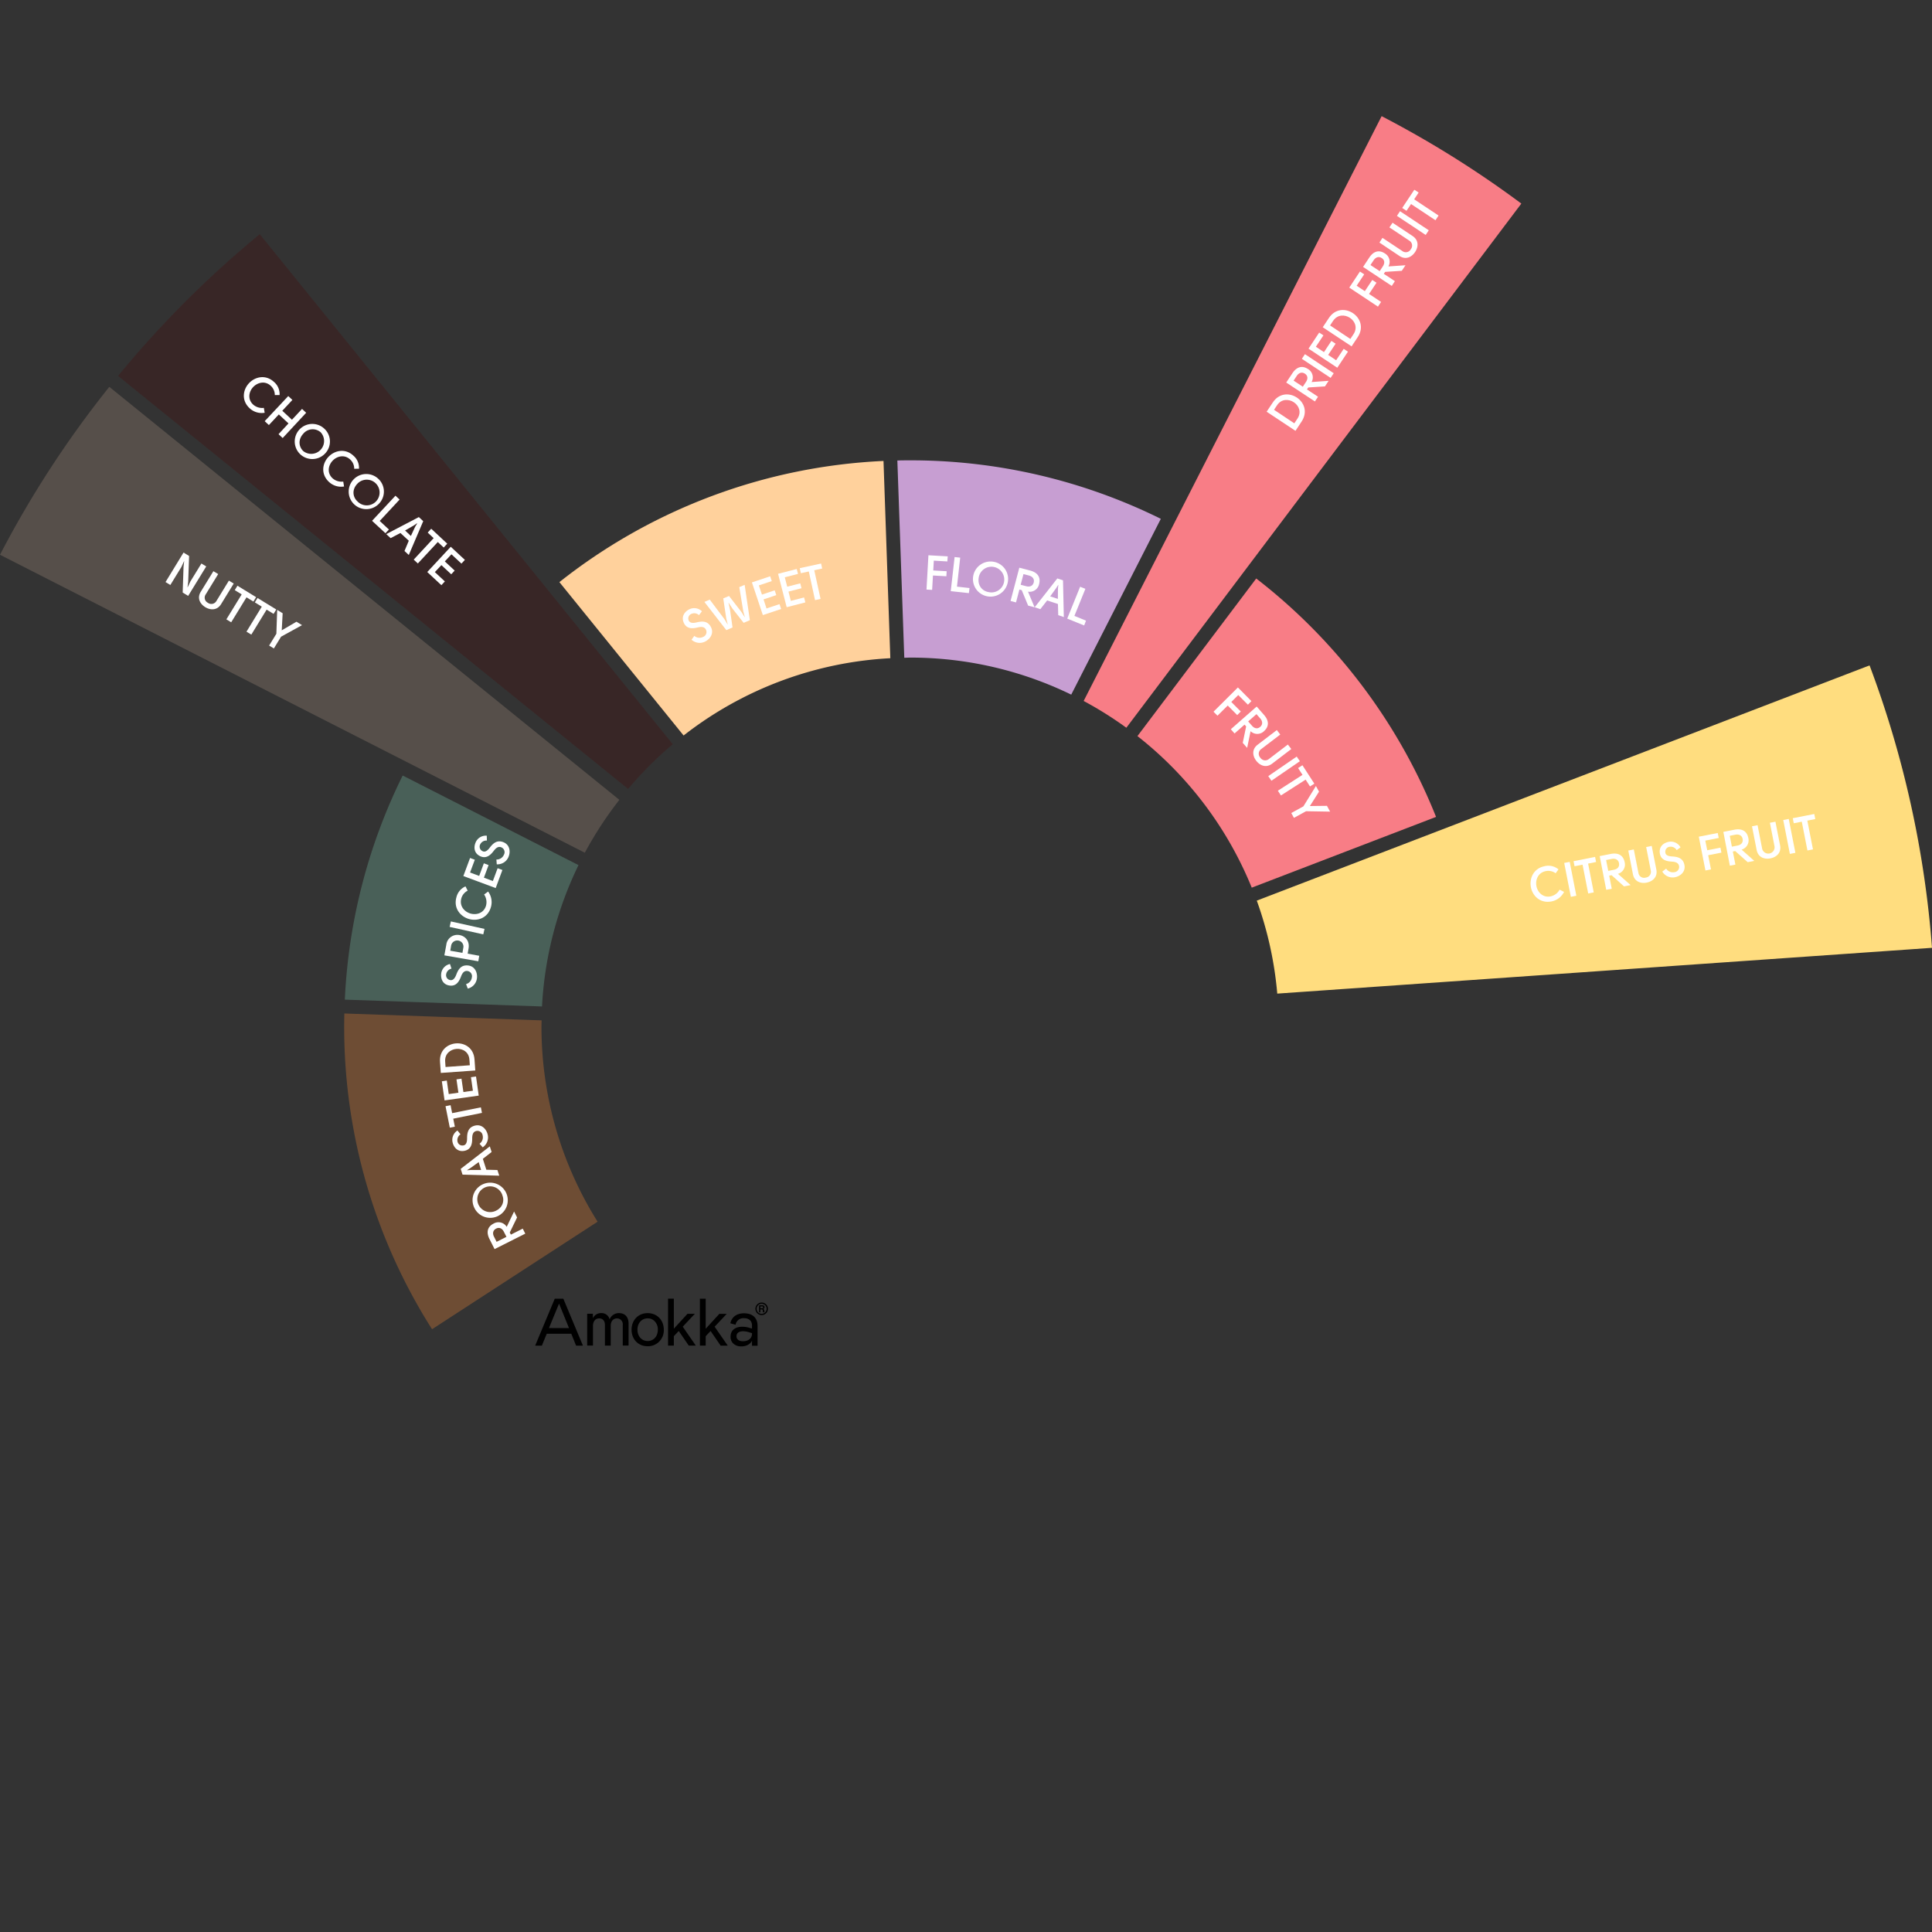<svg xmlns="http://www.w3.org/2000/svg" viewBox="0 0 1000 1000"><rect x="0" y="0" width="1000" height="1000" fill="#333333" stroke="none"/><defs><style>.cls-1{fill:#ffd19c;}.cls-2{fill:#966036;}.cls-2,.cls-4,.cls-6,.cls-7{opacity:0.6;}.cls-3{fill:#f87d86;}.cls-4{fill:#597f71;}.cls-5{fill:#ffdd7f;}.cls-6{fill:#3c1e1f;}.cls-7{fill:#6f635a;}.cls-8{fill:#c79ed2;}.cls-9{fill:#fff;}</style></defs><g id="Coffee_Dots_05_2021" data-name="Coffee Dots 05/2021"><path class="cls-1" d="M289.54,301.3l64.29,79.39a189.85,189.85,0,0,1,107-40L457.3,238.59A291.5,291.5,0,0,0,289.54,301.3Z"/><path class="cls-2" d="M280.26,531.19c0-1,.06-2,.08-3.05l-102.1-3.56c-.05,2.19-.09,4.4-.09,6.61A291.58,291.58,0,0,0,223.63,688l85.68-55.65A189.78,189.78,0,0,1,280.26,531.19Z"/><path class="cls-3" d="M647.9,459.45l95.4-36.62a293.73,293.73,0,0,0-93.08-123.4L588.74,381A191.32,191.32,0,0,1,647.9,459.45Z"/><path class="cls-4" d="M280.54,520.94a189.61,189.61,0,0,1,18.89-73.16l-91-46.37a291.38,291.38,0,0,0-29.94,116Z"/><path class="cls-5" d="M661.11,514.29a189.33,189.33,0,0,0-10.6-48.13L967.68,344.41A527.81,527.81,0,0,1,1000,490.59Z"/><path class="cls-3" d="M787.44,105.37a531,531,0,0,0-72.31-45.25L560.9,362.82A191.45,191.45,0,0,1,583,376.68Z"/><path class="cls-6" d="M325.1,408.35a192.22,192.22,0,0,1,23.13-23.14l-213.79-264A534,534,0,0,0,61.1,194.58Z"/><path class="cls-7" d="M302.71,441.37A190.59,190.59,0,0,1,320.58,414l-264-213.76A530.89,530.89,0,0,0,0,287.14Z"/><path class="cls-8" d="M468.06,340.45c1,0,2-.08,3-.08a190,190,0,0,1,83.41,19.17l46.37-91a291.8,291.8,0,0,0-129.78-30.27c-2.2,0-4.4,0-6.59.09Z"/><path class="cls-9" d="M266.09,627.07l1.55,3.08-3.78,7.78.57,1.11,6.14-3.1,1.31,2.6-15.89,8-2.63-5.21c-1.58-3.13-1.38-6.22,2.11-8a5,5,0,0,1,6.8,1.68Zm-5.29,10.49c-.9-1.79-2.38-2.46-4-1.64s-2,2.5-1.08,4.23l1.32,2.62,5.1-2.58Z"/><path class="cls-9" d="M250.46,612.76a9.1,9.1,0,1,1-5.13,12A9,9,0,0,1,250.46,612.76Zm9.58,5.89a6.66,6.66,0,1,0-3.77,8.21C260.22,625.23,261.22,621.52,260,618.65Z"/><path class="cls-9" d="M239.41,608l-.95-3,15.06-11.64.94,2.91-4.54,3.54,1.81,5.64,5.74.15.94,2.93Zm8.36-6.51-4.33,3.13-1.61,1,0,.12,1.86-.18,5.32,0Z"/><path class="cls-9" d="M241.76,589.27c0-2.83.43-5.89,4.35-6.72,3.32-.65,5.61,1.89,6.29,4.59a6.21,6.21,0,0,1-2.55,6.72L248.2,592a4.1,4.1,0,0,0,1.62-4.29,2.71,2.71,0,0,0-3.15-2.34c-2.11.37-2.26,2.5-2.26,4,0,2.35-.4,5.52-3.9,6.27s-5.56-1.61-6.22-4.22a5.74,5.74,0,0,1,2.5-6.28l1.57,2a3.54,3.54,0,0,0-1.55,3.72,2.56,2.56,0,0,0,3.08,2C241.54,592.57,241.75,590.59,241.76,589.27Z"/><path class="cls-9" d="M230.6,572.57l2.62-.52.81,4.11,14.87-3,.57,2.87-14.87,3,.83,4.14-2.61.52Z"/><path class="cls-9" d="M231.27,559.29l1,7,5-.71-1-6.89,2.59-.37,1,6.9c1.66-.24,3.2-.43,4.91-.66l-1-7,2.62-.37,1.39,9.89-17.68,2.49-1.4-9.89Z"/><path class="cls-9" d="M245.61,548.41l.4,5.67-17.85,1.27-.4-5.65C226.83,537.75,244.79,536.35,245.61,548.41Zm-15.19,1.05.19,2.82,12.57-.9-.2-2.76C242.55,540.35,229.84,541.38,230.42,549.46Z"/><path class="cls-9" d="M236.14,504.55c1-2.66,2.47-5.38,6.45-4.78,3.34.56,4.59,3.74,4.28,6.52a6.23,6.23,0,0,1-4.75,5.4l-.89-2.33a4.1,4.1,0,0,0,3-3.44,2.72,2.72,0,0,0-2.14-3.31c-2.1-.4-3,1.55-3.53,3-.86,2.17-2.3,5-5.85,4.5s-4.65-3.46-4.35-6.14a5.74,5.74,0,0,1,4.55-5l.78,2.39a3.55,3.55,0,0,0-2.76,2.94,2.55,2.55,0,0,0,2.17,3C234.77,507.56,235.67,505.77,236.14,504.55Z"/><path class="cls-9" d="M248.06,494.71l-.49,2.85L230,494.49l1-5.45a5.79,5.79,0,0,1,6.86-5.05c2.9.51,5.36,3,4.65,7l-.45,2.62Zm-10.8-7.87a3.22,3.22,0,0,0-3.76,2.65l-.45,2.6,6.31,1.1.45-2.6A3.15,3.15,0,0,0,237.26,486.84Z"/><path class="cls-9" d="M232.73,479.76l.63-2.83,17.42,3.87-.63,2.83Z"/><path class="cls-9" d="M242.07,461a6.43,6.43,0,0,0-3.32,4.13c-1,3.93,1.69,6.85,4.82,7.73s6.91-.27,8-4.13a7,7,0,0,0-1-5.74l2.07-1.53a9.13,9.13,0,0,1,1.47,8c-1.6,5.7-6.87,7.48-11.32,6.23s-8.15-5.55-6.55-11.25a8.22,8.22,0,0,1,4.7-5.65Z"/><path class="cls-9" d="M245.77,445l-2.47,6.61,4.72,1.76,2.42-6.52,2.45.91-2.42,6.52c1.57.59,3,1.15,4.63,1.75l2.47-6.64,2.47.92-3.47,9.36-16.74-6.23,3.48-9.35Z"/><path class="cls-9" d="M253.43,438.83c1.72-2.25,3.89-4.44,7.53-2.74,3,1.48,3.33,4.89,2.24,7.45a6.2,6.2,0,0,1-6.08,3.83l-.19-2.48a4.08,4.08,0,0,0,3.87-2.44,2.71,2.71,0,0,0-1.1-3.77c-1.91-1-3.3.63-4.23,1.84-1.44,1.85-3.64,4.17-6.89,2.66s-3.46-4.63-2.41-7.11a5.72,5.72,0,0,1,5.78-3.51l.07,2.51a3.55,3.55,0,0,0-3.48,2,2.56,2.56,0,0,0,1.23,3.49C251.27,441.34,252.63,439.88,253.43,438.83Z"/><path class="cls-9" d="M490.34,290.6l-7-.41-.29,5.08,6.94.4-.15,2.6-6.94-.39-.43,7.44-2.92-.16,1-17.76,10,.57Z"/><path class="cls-9" d="M501.5,307,492.1,306l2-17.68,2.9.32-1.67,15,6.49.73Z"/><path class="cls-9" d="M521.59,301.55a9.09,9.09,0,1,1-7.27-10.77A9,9,0,0,1,521.59,301.55Zm-10.12,4.87a6.65,6.65,0,1,0-4.86-7.6C505.84,303,508.42,305.86,511.47,306.42Z"/><path class="cls-9" d="M535.5,314.34l-3.34-.88-3.32-8-1.2-.31-1.75,6.66-2.83-.75,4.54-17.22,5.64,1.48c3.4.89,5.57,3.09,4.62,6.92a5,5,0,0,1-5.77,4Zm-4.36-10.92c1.94.51,3.43-.15,3.9-1.92s-.57-3.12-2.44-3.61l-2.85-.75-1.45,5.53Z"/><path class="cls-9" d="M547.27,299.39l2.94,1,.42,19-2.89-1-.15-5.76L542,310.79l-3.53,4.52-2.91-1Zm.28,10.59.05-5.34.2-1.86-.12,0-1,1.6-3.11,4.31Z"/><path class="cls-9" d="M561.16,323.74l-8.76-3.55,6.67-16.5,2.72,1.1-5.68,14,6,2.46Z"/><path class="cls-9" d="M645.92,364.75l-5-5-3.6,3.59,4.91,4.93-1.85,1.85-4.91-4.94-5.3,5.27-2.06-2.07,12.62-12.56,7,7.07Z"/><path class="cls-9" d="M645.52,387.11l-2.28-2.6L645,376l-.82-.93L639,379.65l-1.92-2.2,13.37-11.75,3.85,4.39c2.31,2.64,2.89,5.67,0,8.31a5,5,0,0,1-7,.07ZM648,375.62c1.32,1.51,2.92,1.79,4.29.59s1.27-2.91,0-4.36l-1.94-2.21-4.29,3.77Z"/><path class="cls-9" d="M662.66,380.2l-9.9,7.55a2.93,2.93,0,0,0-.44,4.4,3,3,0,0,0,4.39.77l9.89-7.55,1.77,2.33-9.89,7.55c-3.19,2.43-6.4.95-8.27-1.5s-2.42-5.89.78-8.32l9.9-7.55Z"/><path class="cls-9" d="M671.17,391.61l1.64,2.39-14.72,10.11-1.64-2.39Z"/><path class="cls-9" d="M680.3,405.62l-2.24,1.44-2.27-3.53L663,411.73l-1.58-2.46,12.75-8.2-2.28-3.54,2.24-1.44Z"/><path class="cls-9" d="M676,419.89l-6.26,3.44-1.38-2.51,6.28-3.46,6.48-10.53,1.6,2.92L678,417.2l8.83-.1,1.63,3Z"/><path class="cls-9" d="M360.52,322.16c2.76-.65,5.84-1,7.57,2.64,1.43,3.07-.49,5.9-3,7.21a6.22,6.22,0,0,1-7.14-.89l1.42-2a4.1,4.1,0,0,0,4.55.55,2.72,2.72,0,0,0,1.53-3.62c-.86-2-3-1.6-4.45-1.25-2.29.53-5.46.94-7-2.29s.24-5.79,2.62-7.05a5.73,5.73,0,0,1,6.7.94l-1.53,2a3.53,3.53,0,0,0-4-.62,2.56,2.56,0,0,0-1.27,3.48C357.27,322.74,359.24,322.46,360.52,322.16Z"/><path class="cls-9" d="M377.85,315.57l1.31,9.21-3.22,1.38L364.6,311.55l2.77-1.19L375,320.52l1.57,2.64.1,0-.75-3-1.57-10.43,3-1.25,6.45,8.33,1.64,2.61.09,0-.81-3-2.07-12.52,2.78-1.19,2.7,18.3-3.22,1.37L379.11,315l-1.95-3-.09,0Z"/><path class="cls-9" d="M399.47,300.77,392.78,303l1.6,4.76,6.59-2.2.83,2.48-6.59,2.2c.53,1.59,1,3.07,1.54,4.71l6.72-2.25.84,2.51-9.46,3.16-5.66-16.92,9.46-3.16Z"/><path class="cls-9" d="M413.05,297.05l-6.84,1.76,1.25,4.86,6.75-1.73.65,2.53-6.74,1.74c.42,1.62.78,3.13,1.21,4.8l6.86-1.77.66,2.56-9.66,2.49L402.73,297l9.66-2.49Z"/><path class="cls-9" d="M425,291.68l.56,2.6-4.1.89L424.72,310l-2.86.63-3.22-14.84-4.12.9-.57-2.61Z"/><path class="cls-9" d="M805.2,452a6.48,6.48,0,0,0-5.19-1.1c-4,.86-5.37,4.6-4.74,7.8s3.36,6.05,7.31,5.27a7,7,0,0,0,4.67-3.48l2.3,1.15a9.17,9.17,0,0,1-6.47,4.93c-5.81,1.14-9.79-2.77-10.68-7.31s1.29-9.79,7.11-10.93a8.18,8.18,0,0,1,7.16,1.65Z"/><path class="cls-9" d="M809.63,446.65l2.85-.55,3.43,17.54-2.84.55Z"/><path class="cls-9" d="M825.61,443.54l.52,2.62L822,447l2.92,14.9-2.87.56-2.92-14.9-4.14.81-.52-2.62Z"/><path class="cls-9" d="M844,458.13l-3.39.67L834.14,453l-1.22.24,1.32,6.77-2.86.56L828,443.12l5.73-1.13c3.45-.67,6.37.36,7.18,4.22a5,5,0,0,1-3.47,6.09Zm-8.68-7.93c2-.39,3-1.63,2.67-3.43s-1.88-2.56-3.77-2.19l-2.9.57,1.1,5.62Z"/><path class="cls-9" d="M845.66,439.67l2.4,12.22a2.94,2.94,0,0,0,3.75,2.35,3,3,0,0,0,2.64-3.6l-2.4-12.22,2.87-.57,2.4,12.23c.77,3.94-2,6.16-5,6.76s-6.35-.44-7.13-4.38l-2.39-12.23Z"/><path class="cls-9" d="M865.41,443.29c2.84.17,5.88.74,6.5,4.71.48,3.35-2.19,5.51-4.93,6.05a6.23,6.23,0,0,1-6.58-2.91l2-1.55a4.09,4.09,0,0,0,4.19,1.85,2.72,2.72,0,0,0,2.52-3c-.26-2.13-2.39-2.39-3.9-2.48-2.34-.16-5.5-.68-6.07-4.22s1.91-5.48,4.55-6a5.73,5.73,0,0,1,6.15,2.84l-2,1.46a3.54,3.54,0,0,0-3.63-1.75,2.56,2.56,0,0,0-2.22,3C862.12,442.9,864.1,443.21,865.41,443.29Z"/><path class="cls-9" d="M889.6,433.73l-6.94,1.36,1,5,6.83-1.34.51,2.57-6.84,1.34,1.44,7.33-2.87.57-3.43-17.49,9.81-1.92Z"/><path class="cls-9" d="M908,445.59l-3.4.67-6.46-5.75-1.23.23,1.33,6.77-2.87.56L892,430.58l5.74-1.13c3.44-.67,6.37.36,7.17,4.22a5,5,0,0,1-3.46,6.09Zm-8.69-7.93c2-.39,3-1.63,2.67-3.43s-1.87-2.56-3.77-2.19l-2.89.57,1.1,5.62Z"/><path class="cls-9" d="M909.71,427.12l2.39,12.23a3.26,3.26,0,0,0,6.39-1.25l-2.39-12.23,2.86-.56,2.4,12.22c.78,4-2,6.17-5,6.76s-6.36-.44-7.13-4.38l-2.4-12.22Z"/><path class="cls-9" d="M923,424.44l2.85-.56,3.44,17.54-2.85.56Z"/><path class="cls-9" d="M939.07,421.32l.51,2.62-4.11.81,2.92,14.89-2.87.56-2.92-14.89-4.15.81-.51-2.62Z"/><path class="cls-9" d="M673.69,218.21,670.54,223l-14.93-9.9,3.14-4.72C665.31,198.29,680.4,208.15,673.69,218.21ZM661,209.76l-1.56,2.35,10.5,7,1.53-2.31C676.18,210,665.48,203,661,209.76Z"/><path class="cls-9" d="M687.7,197.12,685.79,200l-8.63.55-.69,1,5.74,3.81-1.62,2.43L665.75,198l3.23-4.87c1.94-2.92,4.73-4.27,8-2.14a5,5,0,0,1,1.9,6.75Zm-11.74.59c1.11-1.67,1-3.29-.56-4.3s-3.13-.47-4.2,1.14L669.57,197l4.76,3.16Z"/><path class="cls-9" d="M673.84,185.72l1.6-2.41,14.89,9.88-1.6,2.41Z"/><path class="cls-9" d="M685,173.59l-3.91,5.88,4.19,2.79,3.85-5.8,2.18,1.44-3.85,5.8c1.4.93,2.68,1.81,4.12,2.77l3.91-5.91,2.21,1.46-5.52,8.32-14.89-9.88,5.52-8.32Z"/><path class="cls-9" d="M702.72,174.54l-3.14,4.74-14.93-9.9,3.14-4.73C694.35,154.62,709.43,164.47,702.72,174.54ZM690,166.09l-1.56,2.35,10.5,7,1.53-2.31C705.22,166.28,694.52,159.33,690,166.09Z"/><path class="cls-9" d="M706.11,142l-3.9,5.89,4.23,2.81,3.85-5.8,2.18,1.44-3.85,5.81,6.23,4.13-1.62,2.43-14.84-9.85,5.52-8.32Z"/><path class="cls-9" d="M727.48,137.29l-1.91,2.88-8.63.55-.69,1,5.74,3.81L720.38,148l-14.85-9.84,3.23-4.88c1.94-2.92,4.73-4.27,8-2.13a5,5,0,0,1,1.9,6.75Zm-11.74.6c1.11-1.68,1-3.3-.55-4.31s-3.14-.46-4.21,1.15l-1.63,2.45,4.77,3.16Z"/><path class="cls-9" d="M715.56,123.11,725.94,130a2.93,2.93,0,0,0,4.3-1,3,3,0,0,0-.71-4.4l-10.37-6.89,1.62-2.43,10.37,6.88c3.34,2.22,3,5.74,1.29,8.3s-4.77,4.21-8.12,2L714,125.55Z"/><path class="cls-9" d="M723.05,111.73l1.6-2.41,14.88,9.88-1.6,2.41Z"/><path class="cls-9" d="M732.06,98.2l2.22,1.47-2.31,3.5,12.63,8.39L743,114l-12.64-8.39L728,109.12l-2.22-1.48Z"/><path class="cls-9" d="M142.24,204.48a6.45,6.45,0,0,0-2.15-4.84c-3-2.72-6.87-1.64-9.09.74s-2.92,6.27,0,9a7,7,0,0,0,5.57,1.73l.42,2.54a9.14,9.14,0,0,1-7.78-2.34c-4.34-4-3.51-9.54-.37-12.93s8.68-4.7,13-.67a8.19,8.19,0,0,1,2.87,6.76Z"/><path class="cls-9" d="M149.32,219.16l-5-4.65L139.18,220,137,218,149.2,205l2.14,2-5.23,5.61,5,4.65,5.22-5.61,2.14,2-12.16,13.08-2.14-2Z"/><path class="cls-9" d="M168.16,234.85a9.09,9.09,0,1,1-.33-13A9,9,0,0,1,168.16,234.85ZM157,233.5a6.65,6.65,0,0,0,9-9.73,6.29,6.29,0,0,0-9,.7C154.09,227.6,154.73,231.39,157,233.5Z"/><path class="cls-9" d="M183.34,242.63a6.43,6.43,0,0,0-2.16-4.85c-3-2.71-6.87-1.64-9.08.75s-2.92,6.27,0,9a7.07,7.07,0,0,0,5.57,1.74l.41,2.54a9.19,9.19,0,0,1-7.78-2.35c-4.33-4-3.51-9.54-.36-12.92s8.67-4.71,13-.67a8.23,8.23,0,0,1,2.87,6.75Z"/><path class="cls-9" d="M196.09,260.78a9.09,9.09,0,1,1-.33-13A9,9,0,0,1,196.09,260.78Zm-11.16-1.35a6.65,6.65,0,1,0,0-9C182,253.53,182.66,257.32,184.93,259.43Z"/><path class="cls-9" d="M199.5,276l-6.92-6.43,12.11-13,2.14,2-10.29,11.07,4.78,4.45Z"/><path class="cls-9" d="M216.79,267.64l2.27,2.11-7.47,17.51-2.23-2.07,2.23-5.31-4.33-4-5.08,2.66-2.25-2.09Zm-4.12,9.77,2.25-4.85,1-1.61-.1-.09-1.54,1.06-4.61,2.65Z"/><path class="cls-9" d="M231.49,281.4l-1.82,2-3.07-2.85-10.32,11.1-2.14-2,10.32-11.11-3.08-2.87,1.81-2Z"/><path class="cls-9" d="M238.84,291.72l-5.18-4.81-3.42,3.68,5.1,4.74-1.78,1.92-5.1-4.74c-1.14,1.23-2.22,2.35-3.39,3.61l5.19,4.82-1.8,1.94-7.31-6.8L233.31,283l7.31,6.8Z"/><path class="cls-9" d="M97.41,301.08l-.35,2.9.08,0,1.4-3,5.71-9.31,2.49,1.52-9.35,15.25-2.83-1.74L95,293.4l.33-2.92-.07,0-1.38,3-5.71,9.31-2.49-1.52L95,286l2.88,1.77Z"/><path class="cls-9" d="M112.94,297.13l-6.51,10.61A2.94,2.94,0,0,0,107.6,312a3,3,0,0,0,4.38-.87l6.5-10.61,2.49,1.53-6.51,10.61c-2.09,3.42-5.62,3.2-8.24,1.59s-4.38-4.62-2.28-8l6.51-10.61Z"/><path class="cls-9" d="M132.56,309.09l-1.4,2.28-3.57-2.19-7.92,12.92-2.5-1.52,7.93-12.93-3.59-2.2,1.39-2.28Z"/><path class="cls-9" d="M143,315.47l-1.4,2.27L138,315.55l-7.92,12.93-2.5-1.53L135.5,314l-3.59-2.2,1.39-2.28Z"/><path class="cls-9" d="M145.48,329.55l-3.73,6.09-2.45-1.5,3.75-6.11.42-12.35,2.83,1.74-.47,8.83,7.62-4.45,2.88,1.77Z"/><path d="M360.15,696.49h-3.64l-5.2-7.57-2.53,2.67v4.89h-3l0-24.29h3v15.54l7.05-7.7h3.81l-6.25,6.66Z"/><path d="M394.23,674.2a3.24,3.24,0,1,1-3.23,3.24A3.23,3.23,0,0,1,394.23,674.2Zm0,.64a2.6,2.6,0,1,0,2.59,2.6A2.55,2.55,0,0,0,394.23,674.84Zm-1.31.78h1.63c.71,0,1.16.41,1.16.93a1,1,0,0,1-.71,1,.83.83,0,0,1,.6.88c0,.4,0,.58.19.73v.09H395a1.55,1.55,0,0,1-.14-.82c0-.52-.22-.7-.68-.7h-.65v1.52h-.65Zm1.54,1.53c.35,0,.57-.15.57-.48s-.22-.49-.57-.49h-.89v1Z"/><path d="M287.14,672.21h4.44l10.14,24.3h-3.54l-2.49-6.17H283l-2.54,6.17H277Zm7.37,15.2-5.15-12.67-5.22,12.66Z"/><path d="M306.88,680v2.32a4.61,4.61,0,0,1,4.44-2.66,4.17,4.17,0,0,1,4.2,3.26,5.15,5.15,0,0,1,4.82-3.26c3.06,0,5,1.92,5,5.38v11.42h-3V685.7a3,3,0,0,0-3-3.3c-1.81,0-3.23,1.31-3.23,3.85v10.23h-3V685.83c0-2.26-1.21-3.44-3-3.44s-3.19,1.35-3.19,4v10.06h-3V680Z"/><path d="M335.23,679.68c5,0,8.36,3.72,8.35,8.57a8.19,8.19,0,0,1-8.36,8.56c-5,0-8.33-3.71-8.32-8.57S330.27,679.67,335.23,679.68Zm3.78,4.37a4.77,4.77,0,0,0-3.78-1.67c-3.06,0-5.28,2.43-5.28,5.86s2.21,5.87,5.27,5.87,5.27-2.39,5.27-5.86A5.91,5.91,0,0,0,339,684.05Z"/><path d="M376.68,696.5H373l-5.2-7.57-2.53,2.67v4.89h-3l0-24.28h3v15.54l7.05-7.7h3.82l-6.25,6.65Z"/><path d="M384.23,686.72a11.65,11.65,0,0,1,3.51.53l1.49.41V686c0-2.39-1.66-3.71-4.12-3.71a4.11,4.11,0,0,0-4.38,3.4l-2.7-.77c.66-3.16,3.23-5.17,7.08-5.16,4.47,0,7,2.43,7,6.49v10.3h-2.88v-2.6c-.83,1.77-3,3-5.65,2.94a5.85,5.85,0,0,1-3.89-1.35,4.66,4.66,0,0,1-1.55-3.68C378.13,688.45,380.66,686.72,384.23,686.72Zm5,3.3-1.53-.45a10.64,10.64,0,0,0-3.05-.52c-2.12,0-3.44.9-3.44,2.6,0,1.52,1.18,2.57,3.37,2.57,2.74,0,4.65-1.46,4.65-3.85Z"/></g></svg>